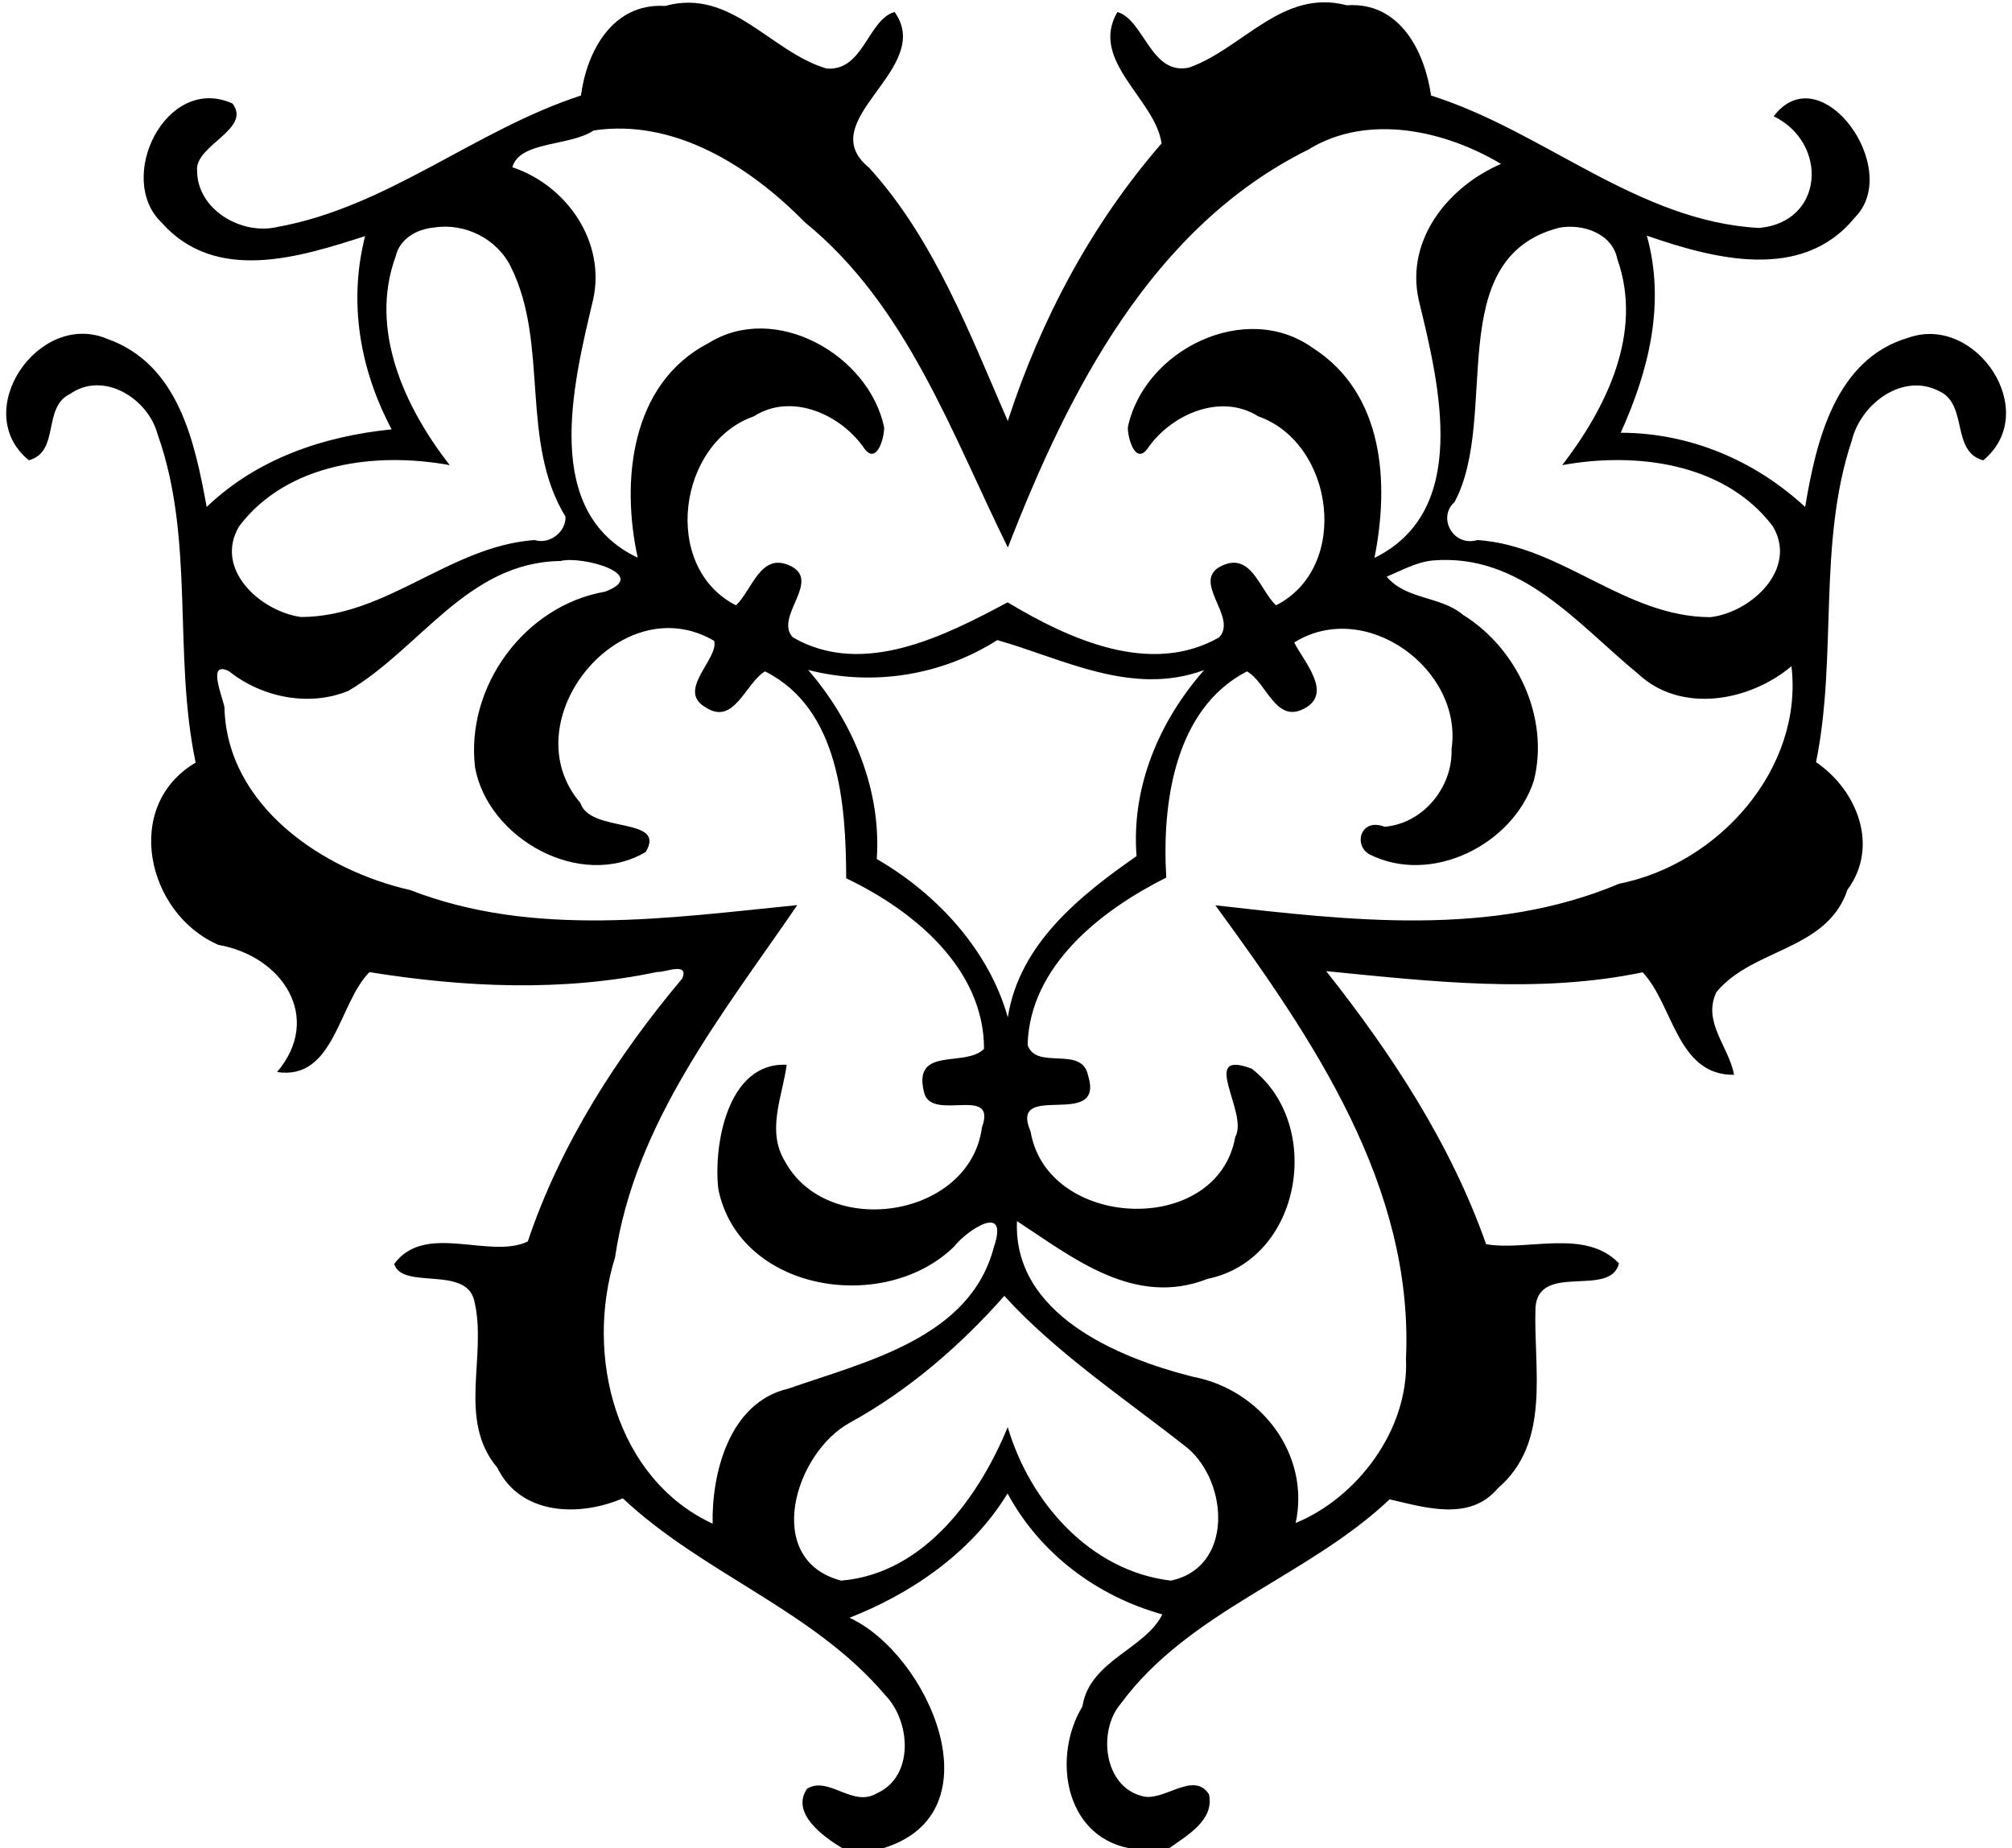 <?xml version="1.0" encoding="UTF-8"?>
<!DOCTYPE svg  PUBLIC '-//W3C//DTD SVG 1.1//EN'  'http://www.w3.org/Graphics/SVG/1.1/DTD/svg11.dtd'>
<svg width="429pt" height="394pt" version="1.1" viewBox="0 0 429 394" xmlns="http://www.w3.org/2000/svg">
<path d="m123.87 20.37c1.24-9.41 6.74-19.78 17.93-19.1 14.16-3.9 22.4 9.77 34.43 13.34 7.89 0.66 8.83-10.49 14.52-12.05 8.67 12.13-17.84 23.07-5.48 33.16 13.96 15.27 21.79 36.13 29.61 54.04 7.02-21.6 17.89-42.04 32.79-59.18-1.28-9.4-15.51-17.64-9.42-28.01 5.66 1.58 7.14 13.61 15.28 11.84 11.47-4.05 19.88-16.91 33.65-13.28 11.31-0.8 16.62 9.88 17.95 19.24 24.04 7.56 44.04 26.82 69.91 28.23 13.93-1.21 14.86-18.1 3.15-23.81 10.01-13.2 27.69 11.28 17.27 21.61-11.23 13.8-30.15 8.76-44.32 3.84 4 14.38 0.47 28.67-5.57 42.02 14.85 0.04 28.65 5.95 39.33 15.83 2.33-14.03 6.43-31.55 22.01-36.09 14.47-5.12 28.48 15.81 15.96 26.14-6.94-1.87-3.17-11.9-9.37-14.73-7.75-4.07-16.7 2.63-18.64 10.45-7.38 22.1-3.03 45.97-7.64 68.63 8.72 5.92 13.57 17.89 6.7 27.2-4.34 13.01-20.19 12.44-27.94 21.82-3.06 6.39 2.69 11.66 3.76 17.64-12.18 0.15-12.94-14.92-19.49-21.85-22.33 4.63-45.14 1.94-67.47-0.25 14 17.7 26.54 36.79 34.09 58.21 8.79 1.54 21.13-3.43 28.33 4.09-1.8 7.42-17.14-0.31-17.8 9.42-0.47 13.07 3.43 28.73-8.06 38.57-6.01 7.15-15.74 3.98-23.04 2.32-17.56 16.59-42.65 23.69-57.32 43.55-4.96 5.8-3.64 17.64 4.5 19.7 4.53 1.41 11.01-5.51 14.3-0.36 1.2 5.51-4.67 8.75-8.42 11.45h-8.79c-13.67-2.79-16.2-19.58-9.77-30.2 1.47-9.72 13.47-12.29 17.03-19.61-13.91-3.88-26.05-12.92-33-25.79-7.75 12.8-20.91 21.51-33.7 26.51 16.81 7.72 31.81 41.51 7.31 49.09h-8.89c-4.08-2.45-11.01-7.49-7.46-12.65 4.58-2.79 9.69 4.04 14.8 1.02 8.11-3.57 7.33-15.37 1.82-21.01-15.31-18.07-38.83-25.85-55.91-41.92-9.18 3.95-21.75 3.71-26.76-6.52-8.67-10.29-2.03-23.94-4.94-35.71-1.86-7.42-15.26-2.16-17.05-7.72 6.59-9.03 20.32-0.91 28.48-4.8 6.99-20.75 18.97-39.45 32.97-56.11 1.37-3.54-3.54-1.26-5.41-1.35-20.2 4.26-41.06 3.28-61.32 0.03-6.61 6.67-7.46 23.15-19.69 21.3 9.82-11.59 1.19-24.7-12.5-27.11-15.27-6.59-20.56-29.62-4.86-38.86-4.88-23.1-0.09-47.56-8.13-70.04-2.05-7.64-11.56-13.57-18.69-8.53-5.9 2.82-2.07 12.33-8.75 14.11-12.7-10.38 2.07-31.96 16.62-25.92 15.25 5.35 18.74 21.86 21.3 35.88 10.68-10.24 24.74-15.06 39.44-16.55-6.8-12.82-9.25-27.11-5.66-41.2-13.81 4.43-31.78 10.21-43.39-2.88-9.94-9.5 1.03-31.73 15.1-25.39 4.22 5.46-8.1 8.92-7.53 14.35 0.04 8.31 9.47 13.76 17.07 11.98 23.59-4.24 42.27-20.72 64.77-28.03m2.71 7.45c-5.05 3.41-15.77 2.21-17.34 7.84 11.59 3.84 20.01 15.92 17.21 28.31-4.27 17.99-11.06 45.19 9.53 54.93-3.55-16.13-1.64-37.13 15.13-45.76 14.14-8.84 34.16 2.48 37.41 17.97 0.05 2.19-1.55 7.99-4.16 4.61-4.94-7.32-15.56-12.14-23.63-6.95-16.17 5.62-19.81 32.14-3.8 40.29 3.47-3.27 5.2-11.3 11.41-8.5 7.11 3.17-3.44 11 0.73 15.34 14.95 8.62 32.39-0.33 45.78-7.48 13.01 7.81 30.42 15.84 45.08 7.48 4.17-4.34-6.38-12.17 0.73-15.34 6.2-2.8 7.94 5.23 11.41 8.5 16.01-8.15 12.37-34.66-3.8-40.3-8.04-5.09-18.72-0.35-23.64 6.97-2.6 3.37-4.2-2.43-4.15-4.62 3.44-16.48 25.03-27.2 39.4-16.95 15.34 9.78 16.35 29.03 13.18 44.79 20.43-10.03 13.89-36.75 9.46-54.91-2.94-13.09 6.51-24.36 17.53-29.09-11.59-6.94-28.24-11-41.13-3.03-33.34 16.54-51.11 51.54-64.02 84.82-11.94-24.2-21.53-51.67-43.29-69.35-11.61-11.83-27.75-22.18-45.03-19.57m-34.12 20.7c-3.57 0.33-7.25 2.4-8.08 6.12-5.77 15.61 1.93 32.27 11.52 44.53-15.64-2.87-34.65-0.52-44.89 13.01-5.49 9.18 4.56 18.2 13.19 19.37 18.3-0.06 31.74-15.11 49.78-16.41 3.29 1.01 6.74-1.8 6.6-4.98-9.79-16.06-3.45-36.6-11.58-53.12-2.92-6.11-9.85-9.59-16.54-8.52m239.97 0.04c-25.16 6.54-12.53 40.17-22.28 58.47-3.74 3.31-0.29 9.64 4.87 8.11 18.04 1.21 31.41 16.42 49.69 16.44 8.71-1.03 18.72-10.29 13.28-19.39-10.24-13.54-29.25-15.89-44.89-13.02 9.44-12.28 17.32-28.29 11.75-43.93-1.06-5.51-7.45-7.62-12.42-6.68m-212.95 71.05c-19.8 0.26-29.87 18.68-45.21 27.69-8.37 3.43-18.4 1.42-25.42-4.18-4.81-2.43-1.39 5.37-0.99 7.68 0.49 20.99 20.97 34.75 39.6 38.96 26.33 10.24 55.15 5.94 82.54 3.21-15.9 23.24-34.62 46.31-38.85 75.08-6.55 21.1 0.21 47.23 20.8 56.8-0.21-10.4 3.36-25.82 16.12-28.78 16.52-5.78 38.88-10.78 43.88-30.3 3.26-9.67-6.03-3.23-8.41-0.1-14.76 14.6-45.84 9.89-50.37-12.11-1.08-9.32 1.9-27.14 14.57-26.55-0.92 6.83-4.34 14.03-0.4 20.54 9.09 16.8 39.48 12.08 42.02-7.12 3.42-9.39-11.02-0.9-12.37-7.7-2.35-9.77 8.91-5.06 12.83-9.12-0.01-17.19-15.12-29.56-29.39-36.35-0.06-15.58-1.36-36.13-17.31-44.12-4.23 2.53-6.59 11.77-12.75 7.61-6.18-3.55 2.92-10.31 1.92-14.11-20.02-11.77-43.39 17.22-28.54 34.54 2.08 6.58 18.52 2.83 13.94 10.46-13.82 8.2-33.6-2.75-36.39-18-2.07-17.22 10.52-34.5 27.69-37.49 9.86-3.63-4.92-7.73-9.51-6.54m185.96-0.11c-3.47 0.36-6.6 2.12-9.75 3.45 4.12 4.96 11.46 4.09 16.24 8.12 11.59 7.18 18.49 21.94 15.13 35.34-4.41 13.67-21.89 22.44-35.11 15.71-3.44-2.01-1.8-7.84 3.29-5.85 8.19-0.7 14.52-8.4 14.26-16.53 2.53-17-18.31-32.27-33.54-22.76 2.03 4.09 8.42 10.9 2.03 14.14-6.04 3.13-7.9-5.64-12.11-7.98-15.5 8-18.16 28.32-17.2 43.96-13.85 6.94-29.11 18.77-29.57 35.67 1.82 5.52 11.6 0.05 12.88 6.49 3.76 11.92-17.06 0.85-12.24 12 3.54 20.93 39.83 22.54 43.64 1.13 2.93-5.11-7.95-18.87 3.5-14.55 15.42 11.89 10.71 40.67-9.39 44.81-15.67 6.17-28.86-4.62-40.66-12.31-0.83 19.81 21.41 29.15 37.59 33.2 14.34 2.73 24.99 16.46 21.84 31.16 13.02-5.34 24.16-19.79 23.52-35 1.67-36.82-19.95-68.37-40.65-96.69 28.58 3.24 58.87 6.89 86.08-4.59 21.37-4.25 39.31-24.64 36.76-46.38-8.91 7.51-23.52 10.18-32.67 1.65-12.98-10.66-24.97-25.8-43.87-24.19m-92.8 16.97c-11.91 7.59-26.64 9.9-40.33 6.36 9.48 10.93 15.65 25.46 14.64 40.31 12.94 7.5 23.94 19.52 27.94 33.76 2.44-15.69 15.44-25.99 27.45-34.38-1.16-14.75 4.85-28.79 14.4-39.66-15.45 5.69-30.15-2.45-44.1-6.39m1.51 139.81c-9.27 10.49-20.28 20.07-32.83 26.98-11.93 6.41-18.78 29.33-1.96 33.73 17.91-1.5 29.54-18.22 35.51-32.73 4.71 15.98 17.54 30.68 34.77 32.73 13.37-2.8 12.32-20.86 3.57-28.27-13.16-10.4-28.01-20.24-39.06-32.44z"/>
</svg>
